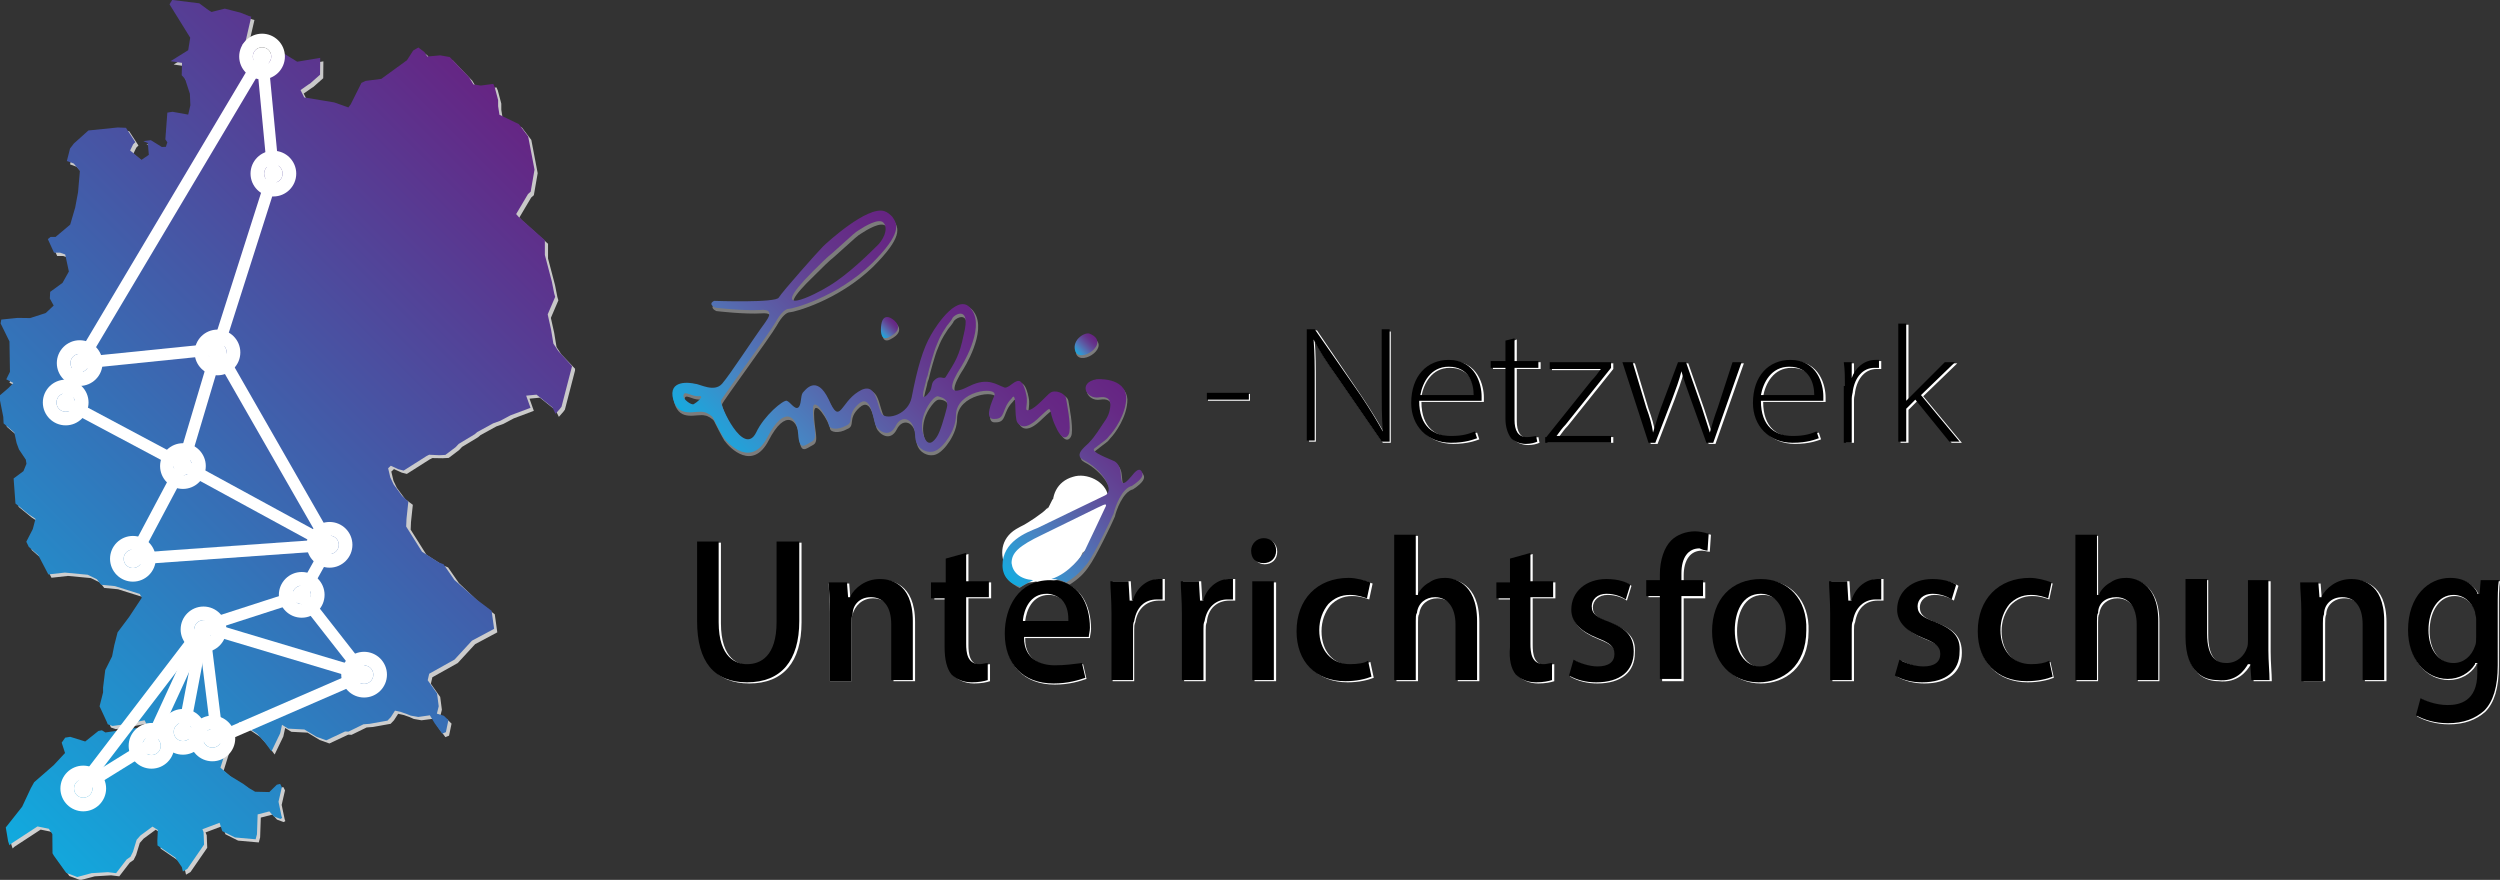 <?xml version="1.0" encoding="utf-8"?>
<!-- Generator: Adobe Illustrator 25.2.2, SVG Export Plug-In . SVG Version: 6.00 Build 0)  -->
<svg version="1.1" id="Ebene_1" xmlns="http://www.w3.org/2000/svg" xmlns:xlink="http://www.w3.org/1999/xlink" x="0px" y="0px"
	 viewBox="0 0 220.2 77.5" style="enable-background:new 0 0 220.2 77.5;" xml:space="preserve">
<rect x="0" y="0" width="220.2" height="77.5" fill="#333333" stroke="none"/>
<style type="text/css">
	.st0{fill:#FFFFFF;}
	.st1{opacity:0.8;}
	.st2{fill-rule:evenodd;clip-rule:evenodd;fill:url(#SVGID_1_);}
	.st3{fill-rule:evenodd;clip-rule:evenodd;fill:url(#SVGID_2_);}
	.st4{fill:none;stroke:#FFFFFF;stroke-width:7.027;stroke-miterlimit:10;}
	.st5{opacity:0.5;}
	.st6{fill:#C6C6C6;}
	.st7{fill:url(#SVGID_3_);}
	.st8{fill:url(#SVGID_4_);}
	.st9{fill:url(#SVGID_5_);}
	.st10{fill:url(#SVGID_6_);}
</style>
<symbol  id="Marker_x5F_klein_x5F_weiss" viewBox="-15.6 -15.6 31.2 31.2">
	<path class="st0" d="M0,15.6c-8.6,0-15.6-7-15.6-15.6c0-8.6,7-15.6,15.6-15.6c8.6,0,15.6,7,15.6,15.6C15.6,8.6,8.6,15.6,0,15.6z
		 M0-6.3c-3.5,0-6.3,2.8-6.3,6.3c0,3.5,2.8,6.3,6.3,6.3c3.5,0,6.3-2.8,6.3-6.3C6.3-3.5,3.5-6.3,0-6.3z"/>
	<path class="st0" d="M0-6.3c-3.5,0-6.3,2.8-6.3,6.3c0,3.5,2.8,6.3,6.3,6.3c3.5,0,6.3-2.8,6.3-6.3C6.3-3.5,3.5-6.3,0-6.3z"/>
</symbol>
<symbol  id="Neues_Symbol_1_" viewBox="-173.1 -263.5 344.8 527.4">
	<g id="Neues_Symbol_1_2_">
		<g>
			<g>
				<g class="st1">
					<linearGradient id="SVGID_1_" gradientUnits="userSpaceOnUse" x1="-218.561" y1="-190.541" x2="153.873" y2="181.893">
						<stop  offset="0" style="stop-color:#F8F8F8"/>
						<stop  offset="1" style="stop-color:#EDEDED"/>
					</linearGradient>
					<path class="st2" d="M163.4,51.4l-2.9,4.4l-1.4,8.5l-2,9l4.5,10.5l-0.6,2l-1.4,7.1l-4.2,16l0,8.8l-15.7,14l-1.5,1.7l7.1,12
						l1.6,1.4l2.3,13.2l-3.8,19.9l-5.6,7.4l-11.6,5.6l-0.8,5.1l0,3.7l-2.1,7.9l-0.8,1.8l-7.5-1l-4.4,0.7l-2.6,4.3l-11.6,12.1l-5.7,1
						l-7.7-0.7l-1.8,2.7l-3.6,2.7l-3.1-1.8l-3.7-5.8l-15.4-11.2l-9.4-1.2l-2.5-1.2l-6.4-12.8l-1.4-1.9l-8.5,3l-18,3l-2.2,4.4l5,3.5
						l0.7,0.4l6,5.3l0.1,10.1L7,224.8l-8.4,5.2l-7.4-0.4l-11.5,3.4l-3-0.5l-2.6,2.4l1.9,1.8l3.5,15.1l-1.5,0.4l-5,2l-9.4,2.4l-7.9-2
						l-1.7,1l-5.7,4.2l-16.2,2l-1.6-2.6l12.4-20l-1.2-7.5l-10.6-6.6l6.9-1l-0.2-7.4l2-2.2l2.9-8.9l0.3-6.9l-1.3-5.6l-9.4,1.7
						l-3.1-0.5l-1.2-16l1.2-1.8l-0.9-2.7l-2.4-0.1l-6.6,4.1l-4.5-0.6l2.7-1.1l0.6-7.1l-4.4-3l-6.8,5.6l1.8,3.7l1.3,1.3l-5.6,8.6
						l-4.9,0.2l-17.6-1.8l-8.7-7.8l-2.3-3l-1.9-7.5l4.1-1.5l3.7-4.4l-1.1-12.8l-1.7-9.1l-3-10.3l-8.8-7.4l-3,0l-1.6-1.3l3.7-8.1
						l3.6,0l3.1-1.1l2.2-10.2l-3.8-6.8l-7.4-5.4l-0.2-4l2.3-4.2l-4.8-4.5l-9.3-3l-7.6,0.1l-9.7-1l-0.4-2.3l5.3-10.8l0.3-18.2
						l-2.2-4.5l4.2-2.2l-2.9-3l-5.6-4.8l2.5-12.5l0.2-3.9l6.4-5.5l1.4-6.3l1.4-3.8l4.1-6.1l0.4-2.5l-1.8-4.4l-5.9-4.4l1.1-15
						l7.7-6.3l4.3-2.9l-1.6-6.1l-3.9-7.6l1.5-3.1l5.7-5l6-11.5l9.9,1.1l13.7-1.3l5.5-2.7l2.5-3.2l8.3-0.8l14.9-4.7l1.2-2.3
						l-7.6-11.5l-6.9-9.2l-2-7.8l-1.3-6.6l-4.1-8.2l-1.3-10.5l0-2.9l-2.1-8.3l4.3-9.3l0.6-1.5l2.9-1l5.2,0.7l14,2.7l1.9-3.9l2.5,0.1
						l2,11.7l-2-11.7l-2.5-0.1l-2.1-0.9l-5.3,0.1l-18-2.6l-2.1,1.3l-2.1-0.4l-7.9-6.3l-9,2.8l-3-0.5l-2.1-3l2-6.2l-6.8-7.3
						l-11.7-10.2l-2-3.6l-5.2-11.1l-9.8-12.4l1.4-8.3l0.8-2.4l1.2,1.1l15.6,10.2l6.8-1.4l2.1-3.2l0.1-11.5l0.8-1.4l7.4-10.3l6.6-2.5
						l8.6,2.3l9.8,0.6l4.9-0.6l6.3,8.2l2.3,1.6l1.5,3l2.2,7.2l2.3,2.6l7.2,5.3l3.2-2l-0.3-6.5l0.1-2.8l10.7-7.3l3.9-5.7l0.6-2.6
						l2.7,1.6l10,14.5l-0.3,7.5l-0.7,1.7l10.3,3.9l1.6-5l7.6-3.8l12.4-1.1l0.8,3l0.4,11.9l7,1.8l2.7-3l4-1.5l1,0.6l-0.4,1.1
						l-1.8,8.6l2,8.7l-1,2l-2-0.5l-4.5-4.4l-8.5,0.2l-3.7,2.2l-3.4,2.5l-7.9,4.8l-5.8,4.9l3.7,11.8l-0.4,6.3l-0.5,3.1l-1.5,4.9
						l3.8-1.6l4.9,0.9l1.4,2l10.6-7.1l4.2-4.6l4.4-5.9l5.2,10.8l1.1,5.1l3.7-2.3l9.7-0.5l7.3-4.4l5.8-2.1l11.3,5.3l2-0.1l9,4.4
						l3.8,0.3l10.6,1.9l2,2.1l2.5,3.9l3.2-0.7l3.5-1.2l2.7-1.2l4.6-0.8l6.9,0.9l2.9-4.8l4.5-6.2l2.2,0.9l1.5,7.2l-2.7,2.6l-4.2,1.3
						l1.1,4.4l-1,7.7l-5.6,7.9l0.9,3.9l15.2,8.5l10.4,11.3l13.3,7.1l-1.5,10.8l-8.9,6.7L102-85.6l-6.5,9.4l-2.7,1l-10.2,6.5
						l-9.5,15.1l0.2,4.6l1.1,10.3l-4.5,3.3l-5.1,6.9l-2,4.2l-1.3,5.5l1.6,1.5l4.6-2.1l3.1-0.8l13.7,8.7l1.6,0.8l6.2-0.1l3.6,0.2
						l6.1,4.6l1.9,2l9.6,5.8l1.5,1.3l9.5,5.2l4.2,1.5l6.2,3.3l12,4.5l-2.6,7.3l6.2,0.6l9.5-7.6l1.9-3.9l2.8,3.2l0.8,1.1l6.3,24.3
						L163.4,51.4z M-65-166.1l-1,0.8L-65-166.1l5.4-9.8L-65-166.1z M-48.6-169.4L-48.6-169.4l11.5-2.4L-48.6-169.4z"/>
				</g>
				<linearGradient id="SVGID_2_" gradientUnits="userSpaceOnUse" x1="-220.466" y1="-188.487" x2="151.968" y2="183.947">
					<stop  offset="0" style="stop-color:#11AADE"/>
					<stop  offset="1" style="stop-color:#662483"/>
				</linearGradient>
				<path class="st3" d="M161.5,53.5l-2.9,4.4l-1.4,8.5l-2,9l4.5,10.5l-0.6,2l-1.4,7.1l-4.2,16l0,8.8l-15.7,14l-1.5,1.7l7.1,12
					l1.6,1.4l2.3,13.2l-3.8,19.9l-5.6,7.4l-11.6,5.6l-0.8,5.1l0,3.7l-2.1,7.9l-0.8,1.8l-7.5-1l-4.4,0.7l-2.6,4.3l-11.6,12.1l-5.7,1
					l-7.7-0.7l-1.8,2.7l-3.6,2.7l-3.1-1.8l-3.7-5.8l-15.4-11.2l-9.4-1.2l-2.5-1.2l-6.4-12.8l-1.4-1.9l-8.5,3l-18,3l-2.2,4.4l5,3.5
					l0.7,0.4l6,5.3l0.1,10.1l-13.8-2.3l-8.4,5.2l-7.4-0.4l-11.5,3.4l-3-0.5l-2.6,2.4l1.9,1.8l3.5,15.1l-1.5,0.4l-5,2l-9.4,2.4
					l-7.9-2l-1.7,1l-5.7,4.2l-16.2,2l-1.6-2.6l12.4-20l-1.2-7.5l-10.6-6.6l6.9-1l-0.2-7.4l2-2.2l2.9-8.9l0.3-6.9l-1.3-5.6l-9.4,1.7
					l-3.1-0.5l-1.2-16l1.2-1.8l-0.9-2.7l-2.4-0.1l-6.6,4.1l-4.5-0.6l2.7-1.1l0.6-7.1l-4.4-3l-6.8,5.6l1.8,3.7l1.3,1.3l-5.6,8.6
					l-4.9,0.2l-17.6-1.8l-8.7-7.8l-2.3-3l-1.9-7.5l4.1-1.5l3.7-4.4l-1.1-12.8l-1.7-9.1l-3-10.3l-8.8-7.4l-3,0l-1.6-1.3l3.7-8.1
					l3.6,0l3.1-1.1l2.2-10.2l-3.8-6.8l-7.4-5.4l-0.2-4l2.3-4.2l-4.8-4.5l-9.3-3l-7.6,0.1l-9.7-1l-0.4-2.3l5.3-10.8l0.3-18.2
					l-2.2-4.5l4.2-2.2l-2.9-3l-5.6-4.8l2.5-12.5l0.2-3.9l6.4-5.5l1.4-6.3l1.4-3.8l4.1-6.1l0.4-2.5l-1.8-4.4l-5.9-4.4l1.1-15l7.7-6.3
					l4.3-2.9l-1.6-6.1l-3.9-7.6l1.5-3.1l5.7-5l6-11.5l9.9,1.1l13.7-1.3l5.5-2.7l2.5-3.3l8.3-0.8l14.9-4.7l1.2-2.3l-7.6-11.5
					l-6.9-9.2l-2-7.8l-1.3-6.6l-4.1-8.2l-1.3-10.5l0-2.9l-2.1-8.3l4.3-9.3l0.6-1.5l2.9-1l5.2,0.7l14,2.7l1.9-3.9l2.5,0.1l2,11.7
					l-2-11.7l-2.5-0.1l-2.1-0.9l-5.3,0.1l-18-2.6l-2.1,1.3l-2.1-0.4l-7.9-6.3l-9,2.8l-3-0.5l-2.1-3l2-6.2l-6.8-7.3l-11.7-10.2
					l-2-3.6l-5.2-11.1l-9.8-12.4l1.4-8.3l0.8-2.4l1.2,1.1l15.6,10.2l6.8-1.4l2.1-3.2l0.1-11.5l0.8-1.4l7.4-10.3l6.6-2.5l8.6,2.3
					l9.8,0.6l4.9-0.6l6.3,8.2l2.3,1.6l1.5,3l2.2,7.2l2.3,2.6l7.2,5.3l3.2-2l-0.3-6.5l0.1-2.8l10.7-7.3l3.9-5.7l0.6-2.6l2.7,1.6
					l10,14.5l-0.3,7.5l-0.7,1.7l10.3,3.9l1.6-5l7.6-3.8l12.4-1.1l0.8,3l0.4,11.9l7,1.8l2.7-3l4-1.5l1,0.6l-0.4,1.1l-1.8,8.6l2,8.7
					l-1,2l-2-0.5l-4.5-4.4l-8.5,0.2l-3.7,2.2l-3.4,2.5l-7.9,4.8l-5.8,4.9l3.7,11.8l-0.4,6.3l-0.5,3.1l-1.5,4.9l3.8-1.6l4.9,0.9
					l1.4,2l10.6-7.1l4.2-4.6l4.4-5.9l5.2,10.8l1.1,5.1l3.7-2.3l9.7-0.5l7.3-4.4l5.8-2.1l11.3,5.3l2-0.1l9,4.4l3.8,0.3l10.6,1.9
					l2,2.1l2.5,3.9l3.2-0.7l3.5-1.2l2.7-1.1l4.6-0.8l6.9,1l2.9-4.8l4.5-6.2l2.2,0.9l1.5,7.2l-2.7,2.6l-4.2,1.3l1.1,4.4l-1,7.7
					l-5.6,7.9l0.9,3.9l15.2,8.5l10.4,11.3l13.3,7.1l-1.5,10.8l-8.9,6.7l-13.4,11.8l-6.5,9.4l-2.7,1l-10.2,6.5l-9.5,15.1l0.2,4.6
					l1.1,10.3L68-33.4l-5.1,6.9l-2,4.2l-1.3,5.5l1.6,1.5l4.6-2.1l3.1-0.8l13.7,8.7l1.6,0.8L90.3-9l3.6,0.2l6.1,4.6l1.9,2l9.6,5.8
					l1.5,1.3l9.5,5.2l4.2,1.5l6.2,3.3l12,4.5l-2.6,7.3l6.2,0.6l9.5-7.6l1.9-3.9l2.8,3.2l0.8,1.1l6.3,24.3L161.5,53.5z M-66.9-164.1
					l-1,0.8L-66.9-164.1l5.4-9.8L-66.9-164.1z M-50.5-167.3L-50.5-167.3l11.5-2.4L-50.5-167.3z"/>
			</g>
			<g>
				<line class="st4" x1="-15.9" y1="229.9" x2="-9.2" y2="159.7"/>
				<line class="st4" x1="-9.2" y1="159.7" x2="-42.7" y2="54.6"/>
				<line class="st4" x1="-42.7" y1="54.6" x2="-125.2" y2="46.2"/>
				<line class="st4" x1="-125.2" y1="46.2" x2="-133.6" y2="22.6"/>
				<line class="st4" x1="-133.6" y1="22.6" x2="-63.4" y2="-14.8"/>
				<line class="st4" x1="-63.4" y1="-14.8" x2="24.5" y2="-62.7"/>
				<line class="st4" x1="-63.4" y1="-14.8" x2="-93.3" y2="-71.1"/>
				<line class="st4" x1="-93.3" y1="-71.1" x2="24.5" y2="-62.7"/>
				<line class="st4" x1="24.5" y1="-62.7" x2="7.8" y2="-92.7"/>
				<line class="st4" x1="7.8" y1="-92.7" x2="-51" y2="-111.7"/>
				<line class="st4" x1="-51" y1="-111.7" x2="-83.9" y2="-183.1"/>
				<line class="st4" x1="-51" y1="-111.7" x2="-42.7" y2="-178.7"/>
				<line class="st4" x1="-42.7" y1="-178.7" x2="-63.4" y2="-174.7"/>
				<line class="st4" x1="-63.4" y1="-176.7" x2="-51" y2="-111.7"/>
				<line class="st4" x1="-42.7" y1="-178.7" x2="45.2" y2="-140.5"/>
				<line class="st4" x1="45.2" y1="-140.5" x2="-51" y2="-111.7"/>
				<line class="st4" x1="7.8" y1="-92.7" x2="45.2" y2="-140.5"/>
				<line class="st4" x1="-125.2" y1="-208.7" x2="-51" y2="-111.7"/>
				<line class="st4" x1="-125.2" y1="-208.7" x2="-83.9" y2="-183.1"/>
				<line class="st4" x1="-15.9" y1="229.9" x2="-125.2" y2="46.2"/>
				<line class="st4" x1="24.5" y1="-62.7" x2="-42.7" y2="54.6"/>
				<line class="st4" x1="-42.7" y1="54.6" x2="-63.4" y2="-14.8"/>
			</g>
			
				<use xlink:href="#Marker_x5F_klein_x5F_weiss"  width="31.2" height="31.2" x="-15.6" y="-15.6" transform="matrix(0.878 0 0 0.878 -15.948 229.893)" style="overflow:visible;"/>
			
				<use xlink:href="#Marker_x5F_klein_x5F_weiss"  width="31.2" height="31.2" x="-15.6" y="-15.6" transform="matrix(0.878 0 0 0.878 -9.158 159.739)" style="overflow:visible;"/>
			
				<use xlink:href="#Marker_x5F_klein_x5F_weiss"  width="31.2" height="31.2" x="-15.6" y="-15.6" transform="matrix(0.878 0 0 0.878 -42.659 52.584)" style="overflow:visible;"/>
			
				<use xlink:href="#Marker_x5F_klein_x5F_weiss"  width="31.2" height="31.2" x="-15.6" y="-15.6" transform="matrix(0.878 0 0 0.878 -125.227 46.207)" style="overflow:visible;"/>
			
				<use xlink:href="#Marker_x5F_klein_x5F_weiss"  width="31.2" height="31.2" x="-15.6" y="-15.6" transform="matrix(0.878 0 0 0.878 -133.605 22.594)" style="overflow:visible;"/>
			
				<use xlink:href="#Marker_x5F_klein_x5F_weiss"  width="31.2" height="31.2" x="-15.6" y="-15.6" transform="matrix(0.878 0 0 0.878 -63.351 -15.491)" style="overflow:visible;"/>
			
				<use xlink:href="#Marker_x5F_klein_x5F_weiss"  width="31.2" height="31.2" x="-15.6" y="-15.6" transform="matrix(0.878 0 0 0.878 -93.338 -71.052)" style="overflow:visible;"/>
			
				<use xlink:href="#Marker_x5F_klein_x5F_weiss"  width="31.2" height="31.2" x="-15.6" y="-15.6" transform="matrix(0.878 0 0 0.878 -51.037 -113.355)" style="overflow:visible;"/>
			
				<use xlink:href="#Marker_x5F_klein_x5F_weiss"  width="31.2" height="31.2" x="-15.6" y="-15.6" transform="matrix(0.878 0 0 0.878 24.505 -62.679)" style="overflow:visible;"/>
			
				<use xlink:href="#Marker_x5F_klein_x5F_weiss"  width="31.2" height="31.2" x="-15.6" y="-15.6" transform="matrix(0.878 0 0 0.878 7.815 -92.663)" style="overflow:visible;"/>
			
				<use xlink:href="#Marker_x5F_klein_x5F_weiss"  width="31.2" height="31.2" x="-15.6" y="-15.6" transform="matrix(0.878 0 0 0.878 45.196 -140.48)" style="overflow:visible;"/>
			
				<use xlink:href="#Marker_x5F_klein_x5F_weiss"  width="31.2" height="31.2" x="-15.6" y="-15.6" transform="matrix(0.878 0 0 0.878 -45.717 -178.689)" style="overflow:visible;"/>
			
				<use xlink:href="#Marker_x5F_klein_x5F_weiss"  width="31.2" height="31.2" x="-15.6" y="-15.6" transform="matrix(0.878 0 0 0.878 -63.351 -174.736)" style="overflow:visible;"/>
			
				<use xlink:href="#Marker_x5F_klein_x5F_weiss"  width="31.2" height="31.2" x="-15.6" y="-15.6" transform="matrix(0.878 0 0 0.878 -82.186 -183.115)" style="overflow:visible;"/>
			
				<use xlink:href="#Marker_x5F_klein_x5F_weiss"  width="31.2" height="31.2" x="-15.6" y="-15.6" transform="matrix(0.878 0 0 0.878 -123.081 -208.677)" style="overflow:visible;"/>
		</g>
	</g>
</symbol>
<g id="Schlagschatten_leibniz">
	<g class="st5">
		<path class="st6" d="M89.8,37.4c0.2,0.3,0.7,0.8,2-0.5c1.3-1.2,0.6-0.7,1.4,0.9c0.7,1.6,1.2,0.7,1.2,0.4c0.1-0.8-0.2-2.3-0.3-2.9
			c-0.1-0.5-1-0.8-1.4-0.5c-0.3,0.2-1.2,1.3-1.8,1.5c-0.6,0.2-0.1-0.4-0.3-1.3c-0.2-1-0.5-1.4-0.9-1.2c-0.3,0.1-0.8,0.7-1.1,0.5
			c-0.6-0.2-1.4-0.9-3-0.1c-2.9,1.5-0.8-1.6-0.8-1.6s2.2-3.4,1-5.1c-1.1-1.7-3.1,1.3-3.6,2.2c-0.7,1.2-1.2,2.9-1.7,5.5
			c-0.3,1.5-2.1,2-2.6,1.5c-0.5-0.6-0.4-3.1-2.1-2c-1.7,1.1-1.6,3.1-2.7,0.8c-1.1-2.3-2.1-0.8-2.3-0.6c-0.2,0.3-0.1,1.1-0.4,1.3
			c-0.3,0.2-0.7-0.5-1-0.6c-0.3-0.1-2,1.3-2.7,2.8c-1.1,2.2-3.2-2.4-3.1-2.8c0.1-0.3,4.3-6,4.8-6.9c0.5-0.9,0.9-1.2,1.2-1.2
			c0.3,0,4.2-1,7.3-4c2.6-2.6,2.3-3.4,1.8-4.1c-0.2-0.2-0.4-0.4-0.7-0.5c-1.5-0.5-5.1,2.8-5.4,3.1c-0.5,0.5-3.6,4-3.9,4.5
			c-0.2,0.5-5.7,0.3-5.7,0.3c-0.6,0.3,0.1,0.6,0.1,0.6s2.5,0.3,4,0.2c1.3-0.1,0.6,0.8,0.4,1.1c-1.1,1.5-3.1,4.6-3.8,5.4
			c-0.7,0.8-2,0-2.4,0c-0.4-0.1-2.4-0.4-1.9,1.4c0.5,1.7,2,0.9,2.7,1.1c0.2,0,0.7,0.3,0.8,0.5c0.3,0.6,0.6,1.2,0.9,1.7
			c0.5,0.7,2.5,2.7,3.9,0c1.5-2.9,2.6-1.8,2.7-0.3c0.1,1.6,0.6,1,1.2,0.7c0.6-0.3,0.1-1.3,0.1-2.8c0-1.4,1.3,0.7,1.4,1.3
			c0,0.4,0.8,0.5,1.5,0.1c0.8-0.3,0-0.9,1.1-1.9c1.1-1,1.3,1.3,1.5,1.8c0.2,0.5,1.2,1.3,1.8,0.1c0.5-1,1.6-0.7,1.7,0.8
			c0,1.2,0.9,1.5,1.3,1.5c0.1,0,0.3,0,0.5-0.1c0.7-0.3,1.8-1.8,1.8-3.1c0-2.2,3.6-2.6,3.4-1.8c-0.2,0.5-1,2.2,0,2.1
			c1,0,0.6-0.9,1.5-1.8C89.8,34.5,89.4,37,89.8,37.4z M71.8,24.2c0.7-0.7,1.2-1.2,1.7-1.6c2.1-1.9,2-1.8,2.3-2
			c0.6-0.4,1.8-1.1,2.2-0.7c0.4,0.4,0.2,1.2-0.4,1.9c-0.7,0.7-2.7,2.7-4.4,3.7C72,26.1,67.3,28.5,71.8,24.2z M61.2,35.9
			c-0.2,0.1-0.9-0.4-0.9-0.7c0-0.6,0.6,0,1.3,0C62.4,35.1,61.5,35.7,61.2,35.9z M83.5,36.2c-0.2,0.8-0.6,2.2-0.9,2.6
			c-0.2,0.3-0.8,1.1-1.2-0.3C81,37,82,35.8,82,35.8s0.4-0.6,0.7-0.6C83,35.2,83.7,35.3,83.5,36.2z M83.4,33.5
			c-0.2,0.3-0.5-0.3-1.1,0.4c-0.2,0.3-0.1,0.7-0.4,1c-0.3,0.4-0.7,0.7-0.4-0.4c0.3-1.1,0.1-0.6,0.3-1.1c0.1-0.5,0.6-2.3,0.8-2.7
			c0.2-0.5,0.3-0.8,0.9-1.7c0,0,0.5-0.6,0.5-0.7c0.3-0.4,1.6-1,1,1.4C84.7,31.7,84.3,32.1,83.4,33.5z"/>
		<path class="st6" d="M77.7,29c-0.1,1.4,0.7,0.9,0.7,0.9c1.6-0.8,0.3-1.6,0.3-1.6S77.8,27.6,77.7,29z"/>
		<path class="st6" d="M96.1,29.7c-0.4-0.2-1.6,0.5-1.3,1.5C95.3,32.3,98,30.4,96.1,29.7z"/>
		<path class="st6" d="M90.6,51.1"/>
		<path class="st6" d="M89.6,51.6"/>
		<path class="st6" d="M93.2,50.8"/>
	</g>
	<g class="st5">
		<path class="st6" d="M91,51.5l2.3-0.1c-0.3-0.1-0.6-0.1-0.9-0.1C91.8,51.2,91.4,51.3,91,51.5z"/>
		<path class="st6" d="M100.7,41.8c-0.1-0.2-0.3-0.5-0.9,0.3c-1,1.2-0.9,0.5-1-0.3c0-0.1-0.1-0.8-0.6-1c-0.4-0.2-2.1-0.8-1.7-1.1
			c1-0.8,1-0.7,1.3-1.1c0.4-0.4,1.5-1.9,1.5-3.4c-0.1-1.8-2.6-1.6-2.6-1.6c-1.7,0.3-0.9,1.8,0.2,1.6c1.3-0.2,1,0.9,0.9,1.3
			c0,0-0.1,0.4-0.4,0.8c-0.4,0.6-0.9,1.4-1.3,1.8c-0.2,0.3-1.5,1.1-0.6,1.6c1.6,0.8,2.8,2.6,2,3.1c-0.6,0.3-5,2.4-6,2.9
			c-1,0.4-3.1,1.2-3.1,3.3c0,0.9,0.7,1.4,1.4,1.8l0,0c0.7-0.5,1.5-0.8,2.5-0.8c0.8,0,1.4,0.2,1.9,0.5c0.8-0.5,1.3-1,1.7-1.6
			c0.6-0.8,2.1-3.9,2.3-4.4c0.1-0.5,0.7-2.2,1.6-2.4C100.7,42.5,100.9,42.1,100.7,41.8z"/>
	</g>
</g>
<g id="Weißer_bereich_leibniz">
	<g>
		<path class="st0" d="M91.6,46c-1,0.3-1.9,1-2.1,2.1c-0.4,1.4,0.5,2.6,1.7,3.1c1,0.4,2.1-0.1,2.8-0.8c0-0.1,0.1-0.1,0.1-0.2
			c-0.4,0.3-0.3,0.2,0.3-0.2c0.3-0.3,0.6-0.6,0.8-1c0.7-1.3,0.1-3.4-1.5-3.7c-1-0.2-1.8-0.1-2.7,0.5c-0.5,0.3-1,0.5-1.5,0.8
			c-2.8,1.7-0.3,6,2.5,4.3c1.3-0.8,2.5-1.5,3.7-2.5c0.5-0.5,0.9-1.1,1.3-1.7c0.2-0.4,0.5-0.7,0.6-1.2c0.2-0.6,0.1-1.1,0-1.8
			c-0.2-1.3-1.9-2.1-3.1-1.7c-1.4,0.4-2,1.7-1.7,3.1c0,0.1,0,0.1,0,0.2c0-0.4,0-0.9,0-1.3c0.1-0.2,0.1-0.2-0.1,0
			c-0.1,0.2-0.2,0.4-0.3,0.6c-0.1,0.2-0.2,0.3-0.1,0.1c-0.2,0.2-0.4,0.4-0.7,0.6c-0.5,0.4-1.5,1-2.2,1.4c0.8,1.4,1.7,2.9,2.5,4.3
			c0.3-0.2,0.6-0.3,1-0.5c0.1-0.1,0.3-0.1,0.4-0.2c0.2-0.1,0.6-0.3,0.2-0.1c-0.4,0-0.9,0-1.3,0c0.1,0,0.1,0,0.2,0
			c-0.5-1.2-1-2.4-1.5-3.7c0.1-0.1,0.1-0.1,0.2-0.2c0.4-0.3,0.2-0.2-0.3,0.3c-0.1,0.1-0.3,0.3-0.4,0.4c0.4-0.2,0.7-0.4,1.1-0.6
			c0,0-0.1,0-0.1,0.1c0.4,0,0.9,0,1.3,0c0,0-0.1,0-0.1,0c0.6,1,1.2,2,1.7,3.1c0,0,0-0.1,0-0.1c-0.2,0.4-0.4,0.7-0.6,1.1
			c-0.2,0.1-0.5,0.3-0.7,0.4c1.3-0.4,2.1-1.7,1.7-3.1C94.3,46.5,92.9,45.6,91.6,46L91.6,46z"/>
	</g>
</g>
<g id="Logo_Leibniz_Farbe">
	<g>
		<linearGradient id="SVGID_3_" gradientUnits="userSpaceOnUse" x1="67.314" y1="43.666" x2="85.211" y2="25.768">
			<stop  offset="0" style="stop-color:#11AADE"/>
			<stop  offset="2.265161e-02" style="stop-color:#1CA6DC"/>
			<stop  offset="0.228" style="stop-color:#4785C3"/>
			<stop  offset="0.423" style="stop-color:#5865AB"/>
			<stop  offset="0.603" style="stop-color:#614998"/>
			<stop  offset="0.764" style="stop-color:#64358B"/>
			<stop  offset="0.902" style="stop-color:#662985"/>
			<stop  offset="1" style="stop-color:#662483"/>
		</linearGradient>
		<path class="st7" d="M89.6,37.2c0.2,0.3,0.7,0.8,2-0.5c1.3-1.2,0.6-0.7,1.4,0.9c0.7,1.6,1.2,0.7,1.2,0.4c0.1-0.8-0.2-2.3-0.3-2.9
			c-0.1-0.5-1-0.8-1.4-0.5c-0.3,0.2-1.2,1.3-1.8,1.5c-0.6,0.2-0.1-0.4-0.3-1.3c-0.2-1-0.5-1.4-0.9-1.2c-0.3,0.1-0.8,0.7-1.1,0.5
			c-0.6-0.2-1.4-0.9-3-0.1c-2.9,1.5-0.8-1.6-0.8-1.6s2.2-3.4,1-5.1c-1.1-1.7-3.1,1.3-3.6,2.2c-0.7,1.2-1.2,2.9-1.7,5.5
			c-0.3,1.5-2.1,2-2.6,1.5c-0.5-0.6-0.4-3.1-2.1-2C74,35.5,74,37.5,73,35.2c-1.1-2.3-2.1-0.8-2.3-0.6c-0.2,0.3-0.1,1.1-0.4,1.3
			c-0.3,0.2-0.7-0.5-1-0.6c-0.3-0.1-2,1.3-2.7,2.8c-1.1,2.2-3.2-2.4-3.1-2.8c0.1-0.3,4.3-6,4.8-6.9c0.5-0.9,0.9-1.2,1.2-1.2
			c0.3,0,4.2-1,7.3-4c2.6-2.6,2.3-3.4,1.8-4.1c-0.2-0.2-0.4-0.4-0.7-0.5c-1.5-0.5-5.1,2.8-5.4,3.1c-0.5,0.5-3.6,4-3.9,4.5
			c-0.2,0.5-5.7,0.3-5.7,0.3c-0.6,0.3,0.1,0.6,0.1,0.6s2.5,0.3,4,0.2c1.3-0.1,0.6,0.8,0.4,1.1c-1.1,1.5-3.1,4.6-3.8,5.4
			c-0.7,0.8-2,0-2.4,0c-0.4-0.1-2.4-0.4-1.9,1.4c0.5,1.7,2,0.9,2.7,1.1c0.2,0,0.7,0.3,0.8,0.5c0.3,0.6,0.6,1.2,0.9,1.7
			c0.5,0.7,2.5,2.7,3.9,0c1.5-2.9,2.6-1.8,2.7-0.3c0.1,1.6,0.6,1,1.2,0.7s0.1-1.3,0.1-2.8c0-1.4,1.3,0.7,1.4,1.3
			c0,0.4,0.8,0.5,1.5,0.1c0.8-0.3,0-0.9,1.1-1.9c1.1-1,1.3,1.3,1.5,1.8c0.2,0.5,1.2,1.3,1.8,0.1c0.5-1,1.6-0.7,1.7,0.8
			c0,1.2,0.9,1.5,1.3,1.5c0.1,0,0.3,0,0.5-0.1c0.7-0.3,1.8-1.8,1.8-3.1c0-2.2,3.6-2.6,3.4-1.8c-0.2,0.5-1,2.2,0,2.1
			c1,0,0.6-0.9,1.5-1.8C89.6,34.3,89.3,36.7,89.6,37.2z M71.6,23.9c0.7-0.7,1.2-1.2,1.7-1.6c2.1-1.9,2-1.8,2.3-2
			c0.6-0.4,1.8-1.1,2.2-0.7c0.4,0.4,0.2,1.2-0.4,1.9c-0.7,0.7-2.7,2.7-4.4,3.7C71.9,25.9,67.2,28.3,71.6,23.9z M61.1,35.6
			c-0.2,0.1-0.9-0.4-0.9-0.7c0-0.6,0.6,0,1.3,0C62.2,34.8,61.3,35.5,61.1,35.6z M83.4,35.9c-0.2,0.8-0.6,2.2-0.9,2.6
			c-0.2,0.3-0.8,1.1-1.2-0.3c-0.4-1.4,0.6-2.7,0.6-2.7s0.4-0.6,0.7-0.6C82.9,35,83.6,35.1,83.4,35.9z M83.3,33.2
			c-0.2,0.3-0.5-0.3-1.1,0.4c-0.2,0.3-0.1,0.7-0.4,1c-0.3,0.4-0.7,0.7-0.4-0.4c0.3-1.1,0.1-0.6,0.3-1.1c0.1-0.5,0.6-2.3,0.8-2.7
			c0.2-0.5,0.3-0.8,0.9-1.7c0,0,0.5-0.6,0.5-0.7c0.3-0.4,1.6-1,1,1.4C84.5,31.4,84.1,31.9,83.3,33.2z"/>
		<linearGradient id="SVGID_4_" gradientUnits="userSpaceOnUse" x1="77.545" y1="29.456" x2="78.778" y2="28.223">
			<stop  offset="0" style="stop-color:#11AADE"/>
			<stop  offset="2.265161e-02" style="stop-color:#1CA6DC"/>
			<stop  offset="0.228" style="stop-color:#4785C3"/>
			<stop  offset="0.423" style="stop-color:#5865AB"/>
			<stop  offset="0.603" style="stop-color:#614998"/>
			<stop  offset="0.764" style="stop-color:#64358B"/>
			<stop  offset="0.902" style="stop-color:#662985"/>
			<stop  offset="1" style="stop-color:#662483"/>
		</linearGradient>
		<path class="st8" d="M77.6,28.8c-0.1,1.4,0.7,0.9,0.7,0.9c1.6-0.8,0.3-1.6,0.3-1.6S77.7,27.4,77.6,28.8z"/>
		<linearGradient id="SVGID_5_" gradientUnits="userSpaceOnUse" x1="94.807" y1="31.148" x2="96.336" y2="29.619">
			<stop  offset="0" style="stop-color:#11AADE"/>
			<stop  offset="2.265161e-02" style="stop-color:#1CA6DC"/>
			<stop  offset="0.228" style="stop-color:#4785C3"/>
			<stop  offset="0.423" style="stop-color:#5865AB"/>
			<stop  offset="0.603" style="stop-color:#614998"/>
			<stop  offset="0.764" style="stop-color:#64358B"/>
			<stop  offset="0.902" style="stop-color:#662985"/>
			<stop  offset="1" style="stop-color:#662483"/>
		</linearGradient>
		<path class="st9" d="M96,29.4c-0.4-0.2-1.6,0.5-1.3,1.5C95.1,32.1,97.9,30.2,96,29.4z"/>
		<linearGradient id="SVGID_6_" gradientUnits="userSpaceOnUse" x1="87.633" y1="49.717" x2="101.046" y2="36.304">
			<stop  offset="0" style="stop-color:#11AADE"/>
			<stop  offset="2.265161e-02" style="stop-color:#1CA6DC"/>
			<stop  offset="0.228" style="stop-color:#4785C3"/>
			<stop  offset="0.423" style="stop-color:#5865AB"/>
			<stop  offset="0.603" style="stop-color:#614998"/>
			<stop  offset="0.764" style="stop-color:#64358B"/>
			<stop  offset="0.902" style="stop-color:#662985"/>
			<stop  offset="1" style="stop-color:#662483"/>
		</linearGradient>
		<path class="st10" d="M100.6,41.6c-0.1-0.2-0.3-0.5-0.9,0.3c-1,1.2-0.9,0.5-1-0.3c0-0.1-0.1-0.8-0.6-1c-0.4-0.2-2.1-0.8-1.7-1.1
			c1-0.8,1-0.7,1.3-1.1c0.4-0.4,1.5-1.9,1.5-3.4c-0.1-1.8-2.6-1.6-2.6-1.6c-1.7,0.3-0.9,1.8,0.2,1.6c1.3-0.2,1,0.9,0.9,1.3
			c0,0-0.1,0.4-0.4,0.8c-0.4,0.6-0.9,1.4-1.3,1.8c-0.2,0.3-1.5,1.1-0.6,1.6c1.6,0.8,2.8,2.6,2,3.1c-0.6,0.3-5,2.4-6,2.9
			c-1,0.4-3.1,1.2-3.1,3.3c0,1.1,0.8,1.7,1.6,1.9c0.3-0.2,0.7-0.4,1.1-0.6c-1.2-0.1-1.8-0.7-1.9-1.5c0-0.9,0.6-1.5,2.7-2.5
			c4.7-2.3,4.9-2.4,4.9-2.4c0.3-0.1,1-0.6,0.6,0.1c0,0-1.6,3.4-1.8,3.8c-0.2,0.3-1.3,1.9-2.9,2.4c0.5,0,0.9,0.1,1.3,0.3
			c0.9-0.5,1.4-1.1,1.9-1.7c0.6-0.8,2.1-3.9,2.3-4.4c0.1-0.5,0.7-2.2,1.6-2.4C100.6,42.2,100.7,41.9,100.6,41.6z"/>
	</g>
</g>
<g>
	<path class="st0" d="M110.1,34.7v0.6h-3.7v-0.6H110.1z"/>
	<path class="st0" d="M115.3,39v-9.9h0.7L120,35c0.8,1.2,1.4,2.2,1.9,3.1l0,0c-0.1-1.3-0.1-2.5-0.1-4v-4.9h0.7V39h-0.7l-4-5.8
		c-0.8-1.1-1.5-2.2-2-3.2l0,0c0.1,1.2,0.1,2.3,0.1,3.9v5H115.3z"/>
	<path class="st0" d="M125.2,35.4c0,2.3,1.3,3.1,2.8,3.1c1.1,0,1.6-0.2,2.1-0.4l0.2,0.6c-0.3,0.1-1,0.4-2.3,0.4
		c-2.1,0-3.5-1.5-3.5-3.5c0-2.4,1.4-3.8,3.3-3.8c2.4,0,2.9,2.2,2.9,3.2c0,0.2,0,0.3,0,0.4H125.2z M129.9,34.9c0-1-0.4-2.5-2.2-2.5
		c-1.6,0-2.3,1.4-2.5,2.5H129.9z"/>
	<path class="st0" d="M133.6,29.9v2h2.1v0.6h-2.1v4.6c0,0.9,0.3,1.5,1.1,1.5c0.4,0,0.7-0.1,0.8-0.1l0.1,0.5c-0.2,0.1-0.6,0.2-1,0.2
		c-0.5,0-1-0.2-1.3-0.5c-0.3-0.4-0.5-1-0.5-1.7v-4.5h-1.3V32h1.3v-1.8L133.6,29.9z"/>
	<path class="st0" d="M136.4,38.6l4-5c0.3-0.3,0.6-0.7,0.8-1v0h-4.5V32h5.4l0,0.5l-4,5c-0.3,0.3-0.5,0.6-0.8,1v0h4.8V39h-5.8V38.6z"
		/>
	<path class="st0" d="M144,32l1.2,4c0.3,0.8,0.5,1.5,0.6,2.2h0c0.2-0.6,0.4-1.4,0.7-2.2l1.5-4h0.7l1.4,4c0.3,0.9,0.5,1.6,0.7,2.2h0
		c0.2-0.7,0.4-1.4,0.7-2.2l1.3-4h0.8l-2.5,7.1h-0.6l-1.4-3.9c-0.3-0.9-0.6-1.6-0.8-2.4h0c-0.2,0.8-0.5,1.6-0.8,2.4l-1.5,3.9h-0.6
		l-2.3-7.1H144z"/>
	<path class="st0" d="M155.3,35.4c0,2.3,1.3,3.1,2.8,3.1c1.1,0,1.6-0.2,2.1-0.4l0.2,0.6c-0.3,0.1-1,0.4-2.3,0.4
		c-2.1,0-3.5-1.5-3.5-3.5c0-2.4,1.4-3.8,3.3-3.8c2.4,0,2.9,2.2,2.9,3.2c0,0.2,0,0.3,0,0.4H155.3z M160,34.9c0-1-0.4-2.5-2.2-2.5
		c-1.6,0-2.3,1.4-2.5,2.5H160z"/>
	<path class="st0" d="M162.7,34.1c0-0.7,0-1.4-0.1-2.1h0.7l0,1.4h0c0.3-0.9,1.1-1.6,2.1-1.6c0.1,0,0.2,0,0.3,0v0.7
		c-0.1,0-0.2,0-0.4,0c-1,0-1.7,0.8-1.9,2c0,0.2-0.1,0.4-0.1,0.7V39h-0.7V34.1z"/>
	<path class="st0" d="M168.1,35.4L168.1,35.4c0.2-0.2,0.5-0.5,0.8-0.8l2.6-2.6h0.9l-3,2.9l3.4,4.1h-0.9l-3-3.7l-0.8,0.8V39h-0.7
		V28.6h0.7V35.4z"/>
	<g>
		<path class="st0" d="M70.5,47.8h-1.9v7.1c0,3-1.4,3.7-2.6,3.7c-0.9,0-2.5-0.5-2.5-3.7v-7.1h-1.9v7c0,3.6,1.5,5.4,4.4,5.4
			c3,0,4.6-1.9,4.6-5.4V47.8z"/>
		<path class="st0" d="M76.9,52.7c1.1,0,1.8,0.8,1.8,2.4V60h1.9v-5.2c0-3.5-2.2-3.7-2.9-3.7c-1.3,0-2.2,0.8-2.6,1.5l0,0.1h-0.2
			l-0.1-1.3H73c0,0.7,0.1,1.5,0.1,2.5V60H75v-5.1c0-0.3,0-0.6,0.1-0.8C75.3,53.4,75.9,52.7,76.9,52.7z"/>
		<path class="st0" d="M84,59.5c0.4,0.4,1,0.7,1.8,0.7c0.6,0,1.1-0.1,1.4-0.2l0-1.5c-0.2,0-0.5,0.1-0.7,0.1c-1.1,0-1.2-1-1.2-1.8
			v-4.1h2v-1.4h-2v-2.5l-1.8,0.5v2.1h-1.2v1.4h1.2v4.3C83.4,58.2,83.6,59,84,59.5z"/>
		<path class="st0" d="M93,58.7c-1.3,0-2.7-0.6-2.7-2.4l0-0.1H96c0-0.2,0.1-0.5,0.1-0.8c0-2-0.9-4.2-3.5-4.2c-2.8,0-4,2.4-4,4.7
			c0,2.7,1.6,4.4,4.3,4.4c1.3,0,2.2-0.3,2.8-0.5l-0.3-1.3C94.6,58.6,93.9,58.7,93,58.7z M90.3,54.7c0.1-0.9,0.6-2.3,2.1-2.3
			c0.5,0,0.9,0.2,1.3,0.5c0.6,0.6,0.6,1.5,0.6,1.8l0,0.1h-4L90.3,54.7z"/>
		<path class="st0" d="M102.1,52.9c0.2,0,0.4,0,0.5,0v-1.9c-0.1,0-0.2,0-0.4,0c-0.8,0-1.8,0.6-2.2,1.8l0,0.1h-0.3l-0.1-1.7H98
			C98,52,98,52.8,98,54V60h1.9v-4.5c0-0.3,0-0.5,0.1-0.7C100.2,53.6,101,52.9,102.1,52.9z"/>
		<path class="st0" d="M108.3,52.9c0.2,0,0.4,0,0.5,0v-1.9c-0.1,0-0.2,0-0.4,0c-0.8,0-1.8,0.6-2.2,1.8l0,0.1h-0.3l-0.1-1.7h-1.6
			c0,0.7,0.1,1.6,0.1,2.8V60h1.9v-4.5c0-0.3,0-0.5,0.1-0.7C106.4,53.6,107.2,52.9,108.3,52.9z"/>
		<g>
			<rect x="110.5" y="51.3" class="st0" width="1.9" height="8.7"/>
			<path class="st0" d="M111.4,49.7c0.6,0,1.1-0.4,1.1-1.1c0-0.7-0.5-1.1-1.1-1.1c-0.6,0-1.1,0.5-1.1,1.1
				C110.4,49.3,110.8,49.7,111.4,49.7z"/>
		</g>
		<path class="st0" d="M119.1,58.6c-1.6,0-2.7-1.2-2.7-3c0-0.9,0.3-1.7,0.8-2.3c0.5-0.5,1.1-0.8,1.9-0.8c0.7,0,1.2,0.2,1.5,0.3
			l0.3-1.4c-0.5-0.2-1.3-0.4-1.9-0.4c-2.8,0-4.6,1.9-4.6,4.7c0,2.7,1.7,4.4,4.3,4.4c1,0,1.8-0.2,2.3-0.4l-0.3-1.4
			C120.3,58.5,119.8,58.6,119.1,58.6z"/>
		<path class="st0" d="M126.6,52.7c1.1,0,1.8,0.9,1.8,2.4V60h1.9v-5.2c0-3.5-2.2-3.8-2.8-3.8c-0.5,0-1,0.1-1.4,0.4
			c-0.4,0.2-0.8,0.6-1,1l0,0.1h-0.2v-5.3h-1.9V60h1.9v-5.2c0-0.3,0-0.6,0.1-0.7C125.1,53.2,125.8,52.7,126.6,52.7z"/>
		<path class="st0" d="M133.7,59.5c0.4,0.4,1,0.7,1.8,0.7c0.6,0,1.1-0.1,1.4-0.2l0-1.5c-0.2,0-0.5,0.1-0.7,0.1c-1.1,0-1.2-1-1.2-1.8
			v-4.1h2v-1.4h-2v-2.5l-1.8,0.5v2.1h-1.2v1.4h1.2v4.3C133.1,58.2,133.3,59,133.7,59.5z"/>
		<path class="st0" d="M141.9,54.9c-1.1-0.4-1.6-0.7-1.6-1.4c0-0.6,0.5-1.1,1.3-1.1c0.8,0,1.4,0.3,1.7,0.5l0.4-1.3
			c-0.3-0.2-1-0.5-2.1-0.5c-1.8,0-3.1,1.1-3.1,2.7c0,1.1,0.8,1.9,2.3,2.5c1,0.4,1.5,0.7,1.5,1.4c0,0.7-0.5,1.1-1.5,1.1
			c-0.7,0-1.6-0.3-2.1-0.6l-0.4,1.4c0.7,0.4,1.5,0.6,2.4,0.6c2.1,0,3.3-1,3.3-2.7C144.1,56.2,143.4,55.5,141.9,54.9z"/>
		<path class="st0" d="M150.6,48.6l0.1-1.5c-0.4-0.1-0.8-0.2-1.2-0.2c-0.8,0-1.6,0.3-2.1,0.8c-0.6,0.6-1,1.7-1,3v0.5h-1.2v1.4h1.2
			V60h1.9v-7.3h1.9v-1.4h-1.9v-0.6c0-1.4,0.6-2.2,1.6-2.2C150.1,48.5,150.4,48.6,150.6,48.6z"/>
		<path class="st0" d="M155.3,51.1c-2.6,0-4.3,1.8-4.3,4.6c0,2.7,1.7,4.5,4.1,4.5c2.1,0,4.2-1.4,4.2-4.6
			C159.4,52.9,157.7,51.1,155.3,51.1z M155.2,58.8c-1.3,0-2.2-1.3-2.2-3.2c0-1.5,0.6-3.2,2.3-3.2c1.5,0,2.2,1.6,2.2,3.1
			C157.4,57.5,156.5,58.8,155.2,58.8z"/>
		<path class="st0" d="M165.4,52.9c0.2,0,0.4,0,0.5,0v-1.9c-0.1,0-0.2,0-0.4,0c-0.8,0-1.8,0.6-2.2,1.8l0,0.1H163l-0.1-1.7h-1.6
			c0,0.7,0.1,1.6,0.1,2.8V60h1.9v-4.5c0-0.3,0-0.5,0.1-0.7C163.6,53.6,164.3,52.9,165.4,52.9z"/>
		<path class="st0" d="M170.7,54.9c-1.1-0.4-1.6-0.7-1.6-1.4c0-0.6,0.5-1.1,1.3-1.1c0.8,0,1.4,0.3,1.7,0.5l0.4-1.3
			c-0.3-0.2-1-0.5-2.1-0.5c-1.8,0-3.1,1.1-3.1,2.7c0,1.1,0.8,1.9,2.3,2.5c1,0.4,1.5,0.7,1.5,1.4c0,0.7-0.5,1.1-1.5,1.1
			c-0.7,0-1.6-0.3-2.1-0.6l-0.4,1.4c0.7,0.4,1.5,0.6,2.4,0.6c2.1,0,3.3-1,3.3-2.7C172.8,56.2,172.2,55.5,170.7,54.9z"/>
		<path class="st0" d="M179,58.6c-1.6,0-2.7-1.2-2.7-3c0-0.9,0.3-1.7,0.8-2.3c0.5-0.5,1.1-0.8,1.9-0.8c0.7,0,1.2,0.2,1.5,0.3
			l0.3-1.4c-0.5-0.2-1.3-0.4-1.9-0.4c-2.8,0-4.6,1.9-4.6,4.7c0,2.7,1.7,4.4,4.3,4.4c1,0,1.8-0.2,2.3-0.4l-0.3-1.4
			C180.2,58.5,179.7,58.6,179,58.6z"/>
		<path class="st0" d="M186.5,52.7c1.1,0,1.8,0.9,1.8,2.4V60h1.9v-5.2c0-3.5-2.2-3.8-2.8-3.8c-0.5,0-1,0.1-1.4,0.4
			c-0.4,0.2-0.8,0.6-1,1l0,0.1h-0.2v-5.3h-1.9V60h1.9v-5.2c0-0.3,0-0.6,0.1-0.7C185,53.2,185.7,52.7,186.5,52.7z"/>
		<path class="st0" d="M198.2,58.6h0.2l0.1,1.4h1.6c0-0.7-0.1-1.6-0.1-2.6v-6.2h-1.9v5.3c0,0.2,0,0.5-0.1,0.7
			c-0.2,0.6-0.8,1.3-1.8,1.3c-0.8,0-1.7-0.4-1.7-2.6v-4.8h-1.9v5.1c0,3.3,1.8,3.8,2.8,3.8C197.1,60.2,197.9,59.1,198.2,58.6
			L198.2,58.6z"/>
		<path class="st0" d="M206.5,52.7c1.1,0,1.8,0.8,1.8,2.4V60h1.9v-5.2c0-3.5-2.2-3.7-2.9-3.7c-1.3,0-2.2,0.8-2.6,1.5l0,0.1h-0.2
			l-0.1-1.3h-1.6c0,0.7,0.1,1.5,0.1,2.5V60h1.9v-5.1c0-0.3,0-0.6,0.1-0.8C204.9,53.4,205.5,52.7,206.5,52.7z"/>
		<path class="st0" d="M220.1,53.7c0-1.1,0-1.9,0.1-2.5h-1.6l-0.1,1.2h-0.2l0-0.1c-0.3-0.6-1-1.3-2.4-1.3c-1.9,0-3.7,1.6-3.7,4.6
			c0,2.5,1.5,4.3,3.5,4.3c1,0,1.9-0.5,2.4-1.3l0-0.1h0.2v0.9c0,2.5-1.6,2.8-2.6,2.8c-1.1,0-2-0.4-2.4-0.6l-0.4,1.5
			c0.7,0.4,1.7,0.7,2.8,0.7c1.4,0,2.4-0.4,3.2-1.1c0.8-0.8,1.2-2.1,1.2-4V53.7z M218.2,56.2c0,0.3,0,0.6-0.1,0.8
			c-0.3,0.9-1,1.5-1.9,1.5c-1.3,0-2.2-1.2-2.2-2.9c0-1.8,0.9-3.1,2.2-3.1c0.9,0,1.6,0.6,1.9,1.5c0,0.2,0.1,0.4,0.1,0.6V56.2z"/>
	</g>
</g>
<g>
	<path d="M110,34.6v0.6h-3.7v-0.6H110z"/>
	<path d="M115.1,38.9V29h0.7l4.1,5.9c0.8,1.2,1.4,2.2,1.9,3.1l0,0c-0.1-1.3-0.1-2.5-0.1-4V29h0.7v9.9h-0.7l-4-5.8
		c-0.8-1.1-1.5-2.2-2-3.2l0,0c0.1,1.2,0.1,2.3,0.1,3.9v5H115.1z"/>
	<path d="M125,35.3c0,2.3,1.3,3.1,2.8,3.1c1.1,0,1.6-0.2,2.1-0.4l0.2,0.6c-0.3,0.1-1,0.4-2.3,0.4c-2.1,0-3.5-1.5-3.5-3.5
		c0-2.4,1.4-3.8,3.3-3.8c2.4,0,2.9,2.2,2.9,3.2c0,0.2,0,0.3,0,0.4H125z M129.8,34.8c0-1-0.4-2.5-2.2-2.5c-1.6,0-2.3,1.4-2.5,2.5
		H129.8z"/>
	<path d="M133.4,29.8v2h2.1v0.6h-2.1V37c0,0.9,0.3,1.5,1.1,1.5c0.4,0,0.7-0.1,0.8-0.1l0.1,0.5c-0.2,0.1-0.6,0.2-1,0.2
		c-0.5,0-1-0.2-1.3-0.5c-0.3-0.4-0.5-1-0.5-1.7v-4.5h-1.3v-0.6h1.3v-1.8L133.4,29.8z"/>
	<path d="M136.2,38.5l4-5c0.3-0.3,0.6-0.7,0.8-1v0h-4.5v-0.6h5.4l0,0.5l-4,5c-0.3,0.3-0.5,0.6-0.8,1v0h4.8v0.6h-5.8V38.5z"/>
	<path d="M143.8,31.9l1.2,4c0.3,0.8,0.5,1.5,0.6,2.2h0c0.2-0.6,0.4-1.4,0.7-2.2l1.5-4h0.7l1.4,4c0.3,0.9,0.5,1.6,0.7,2.2h0
		c0.2-0.7,0.4-1.4,0.7-2.2l1.3-4h0.8l-2.5,7.1h-0.6l-1.4-3.9c-0.3-0.9-0.6-1.6-0.8-2.4h0c-0.2,0.8-0.5,1.6-0.8,2.4l-1.5,3.9h-0.6
		l-2.3-7.1H143.8z"/>
	<path d="M155.1,35.3c0,2.3,1.3,3.1,2.8,3.1c1.1,0,1.6-0.2,2.1-0.4l0.2,0.6c-0.3,0.1-1,0.4-2.3,0.4c-2.1,0-3.5-1.5-3.5-3.5
		c0-2.4,1.4-3.8,3.3-3.8c2.4,0,2.9,2.2,2.9,3.2c0,0.2,0,0.3,0,0.4H155.1z M159.8,34.8c0-1-0.4-2.5-2.2-2.5c-1.6,0-2.3,1.4-2.5,2.5
		H159.8z"/>
	<path d="M162.5,34c0-0.7,0-1.4-0.1-2.1h0.7l0,1.4h0c0.3-0.9,1.1-1.6,2.1-1.6c0.1,0,0.2,0,0.3,0v0.7c-0.1,0-0.2,0-0.4,0
		c-1,0-1.7,0.8-1.9,2c0,0.2-0.1,0.4-0.1,0.7v3.9h-0.7V34z"/>
	<path d="M167.9,35.3L167.9,35.3c0.2-0.2,0.5-0.5,0.8-0.8l2.6-2.6h0.9l-3,2.9l3.4,4.1h-0.9l-3-3.7l-0.8,0.8v2.9h-0.7V28.5h0.7V35.3z
		"/>
	<g>
		<path d="M70.3,47.7h-1.9v7.1c0,3-1.4,3.7-2.6,3.7c-0.9,0-2.5-0.5-2.5-3.7v-7.1h-1.9v7c0,3.6,1.5,5.4,4.4,5.4c3,0,4.6-1.9,4.6-5.4
			V47.7z"/>
		<path d="M76.7,52.6c1.1,0,1.8,0.8,1.8,2.4v4.9h1.9v-5.2c0-3.5-2.2-3.7-2.9-3.7c-1.3,0-2.2,0.8-2.6,1.5l0,0.1h-0.2l-0.1-1.3h-1.6
			c0,0.7,0.1,1.5,0.1,2.5v6.2h1.9v-5.1c0-0.3,0-0.6,0.1-0.8C75.1,53.3,75.7,52.6,76.7,52.6z"/>
		<path d="M83.8,59.4c0.4,0.4,1,0.7,1.8,0.7c0.6,0,1.1-0.1,1.4-0.2l0-1.5c-0.2,0-0.5,0.1-0.7,0.1c-1.1,0-1.2-1-1.2-1.8v-4.1h2v-1.4
			h-2v-2.5l-1.8,0.5v2.1H82v1.4h1.2V57C83.2,58.1,83.4,58.9,83.8,59.4z"/>
		<path d="M92.9,58.6c-1.3,0-2.7-0.6-2.7-2.4l0-0.1h5.7c0-0.2,0.1-0.5,0.1-0.8c0-2-0.9-4.2-3.5-4.2c-2.8,0-4,2.4-4,4.7
			c0,2.7,1.6,4.4,4.3,4.4c1.3,0,2.2-0.3,2.8-0.5l-0.3-1.3C94.5,58.5,93.8,58.6,92.9,58.6z M90.1,54.6c0.1-0.9,0.6-2.3,2.1-2.3
			c0.5,0,0.9,0.2,1.3,0.5c0.6,0.6,0.6,1.5,0.6,1.8l0,0.1h-4L90.1,54.6z"/>
		<path d="M101.9,52.8c0.2,0,0.4,0,0.5,0V51c-0.1,0-0.2,0-0.4,0c-0.8,0-1.8,0.6-2.2,1.8l0,0.1h-0.3l-0.1-1.7h-1.6
			c0,0.7,0.1,1.6,0.1,2.8v5.9h1.9v-4.5c0-0.3,0-0.5,0.1-0.7C100.1,53.5,100.8,52.8,101.9,52.8z"/>
		<path d="M108.1,52.8c0.2,0,0.4,0,0.5,0V51c-0.1,0-0.2,0-0.4,0c-0.8,0-1.8,0.6-2.2,1.8l0,0.1h-0.3l-0.1-1.7H104
			c0,0.7,0.1,1.6,0.1,2.8v5.9h1.9v-4.5c0-0.3,0-0.5,0.1-0.7C106.3,53.5,107.1,52.8,108.1,52.8z"/>
		<g>
			<rect x="110.3" y="51.2" width="1.9" height="8.7"/>
			<path d="M111.3,49.6c0.6,0,1.1-0.4,1.1-1.1c0-0.7-0.5-1.1-1.1-1.1c-0.6,0-1.1,0.5-1.1,1.1C110.2,49.2,110.6,49.6,111.3,49.6z"/>
		</g>
		<path d="M118.9,58.5c-1.6,0-2.7-1.2-2.7-3c0-0.9,0.3-1.7,0.8-2.3c0.5-0.5,1.1-0.8,1.9-0.8c0.7,0,1.2,0.2,1.5,0.3l0.3-1.4
			c-0.5-0.2-1.3-0.4-1.9-0.4c-2.8,0-4.6,1.9-4.6,4.7c0,2.7,1.7,4.4,4.3,4.4c1,0,1.8-0.2,2.3-0.4l-0.3-1.4
			C120.2,58.4,119.6,58.5,118.9,58.5z"/>
		<path d="M126.4,52.6c1.1,0,1.8,0.9,1.8,2.4v4.9h1.9v-5.2c0-3.5-2.2-3.8-2.8-3.8c-0.5,0-1,0.1-1.4,0.4c-0.4,0.2-0.8,0.6-1,1l0,0.1
			h-0.2v-5.3h-1.9v12.8h1.9v-5.2c0-0.3,0-0.6,0.1-0.7C124.9,53.1,125.6,52.6,126.4,52.6z"/>
		<path d="M133.5,59.4c0.4,0.4,1,0.7,1.8,0.7c0.6,0,1.1-0.1,1.4-0.2l0-1.5c-0.2,0-0.5,0.1-0.7,0.1c-1.1,0-1.2-1-1.2-1.8v-4.1h2v-1.4
			h-2v-2.5l-1.8,0.5v2.1h-1.2v1.4h1.2V57C132.9,58.1,133.1,58.9,133.5,59.4z"/>
		<path d="M141.8,54.8c-1.1-0.4-1.6-0.7-1.6-1.4c0-0.6,0.5-1.1,1.3-1.1c0.8,0,1.4,0.3,1.7,0.5l0.4-1.3c-0.3-0.2-1-0.5-2.1-0.5
			c-1.8,0-3.1,1.1-3.1,2.7c0,1.1,0.8,1.9,2.3,2.5c1,0.4,1.5,0.7,1.5,1.4c0,0.7-0.5,1.1-1.5,1.1c-0.7,0-1.6-0.3-2.1-0.6l-0.4,1.4
			c0.7,0.4,1.5,0.6,2.4,0.6c2.1,0,3.3-1,3.3-2.7C143.9,56.1,143.3,55.4,141.8,54.8z"/>
		<path d="M150.4,48.5l0.1-1.5c-0.4-0.1-0.8-0.2-1.2-0.2c-0.8,0-1.6,0.3-2.1,0.8c-0.6,0.6-1,1.7-1,3v0.5h-1.2v1.4h1.2v7.3h1.9v-7.3
			h1.9v-1.4h-1.9v-0.6c0-1.4,0.6-2.2,1.6-2.2C149.9,48.4,150.2,48.5,150.4,48.5z"/>
		<path d="M155.1,51c-2.6,0-4.3,1.8-4.3,4.6c0,2.7,1.7,4.5,4.1,4.5c2.1,0,4.2-1.4,4.2-4.6C159.2,52.8,157.5,51,155.1,51z M155,58.7
			c-1.3,0-2.2-1.3-2.2-3.2c0-1.5,0.6-3.2,2.3-3.2c1.5,0,2.2,1.6,2.2,3.1C157.2,57.4,156.3,58.7,155,58.7z"/>
		<path d="M165.2,52.8c0.2,0,0.4,0,0.5,0V51c-0.1,0-0.2,0-0.4,0c-0.8,0-1.8,0.6-2.2,1.8l0,0.1h-0.3l-0.1-1.7h-1.6
			c0,0.7,0.1,1.6,0.1,2.8v5.9h1.9v-4.5c0-0.3,0-0.5,0.1-0.7C163.4,53.5,164.2,52.8,165.2,52.8z"/>
		<path d="M170.5,54.8c-1.1-0.4-1.6-0.7-1.6-1.4c0-0.6,0.5-1.1,1.3-1.1c0.8,0,1.4,0.3,1.7,0.5l0.4-1.3c-0.3-0.2-1-0.5-2.1-0.5
			c-1.8,0-3.1,1.1-3.1,2.7c0,1.1,0.8,1.9,2.3,2.5c1,0.4,1.5,0.7,1.5,1.4c0,0.7-0.5,1.1-1.5,1.1c-0.7,0-1.6-0.3-2.1-0.6l-0.4,1.4
			c0.7,0.4,1.5,0.6,2.4,0.6c2.1,0,3.3-1,3.3-2.7C172.7,56.1,172,55.4,170.5,54.8z"/>
		<path d="M178.9,58.5c-1.6,0-2.7-1.2-2.7-3c0-0.9,0.3-1.7,0.8-2.3c0.5-0.5,1.1-0.8,1.9-0.8c0.7,0,1.2,0.2,1.5,0.3l0.3-1.4
			c-0.5-0.2-1.3-0.4-1.9-0.4c-2.8,0-4.6,1.9-4.6,4.7c0,2.7,1.7,4.4,4.3,4.4c1,0,1.8-0.2,2.3-0.4l-0.3-1.4
			C180.1,58.4,179.6,58.5,178.9,58.5z"/>
		<path d="M186.4,52.6c1.1,0,1.8,0.9,1.8,2.4v4.9h1.9v-5.2c0-3.5-2.2-3.8-2.8-3.8c-0.5,0-1,0.1-1.4,0.4c-0.4,0.2-0.8,0.6-1,1l0,0.1
			h-0.2v-5.3h-1.9v12.8h1.9v-5.2c0-0.3,0-0.6,0.1-0.7C184.8,53.1,185.5,52.6,186.4,52.6z"/>
		<path d="M198,58.5h0.2l0.1,1.4h1.6c0-0.7-0.1-1.6-0.1-2.6v-6.2H198v5.3c0,0.2,0,0.5-0.1,0.7c-0.2,0.6-0.8,1.3-1.8,1.3
			c-0.8,0-1.7-0.4-1.7-2.6v-4.8h-1.9v5.1c0,3.3,1.8,3.8,2.8,3.8C197,60.1,197.7,59,198,58.5L198,58.5z"/>
		<path d="M206.3,52.6c1.1,0,1.8,0.8,1.8,2.4v4.9h1.9v-5.2c0-3.5-2.2-3.7-2.9-3.7c-1.3,0-2.2,0.8-2.6,1.5l0,0.1h-0.2l-0.1-1.3h-1.6
			c0,0.7,0.1,1.5,0.1,2.5v6.2h1.9v-5.1c0-0.3,0-0.6,0.1-0.8C204.7,53.3,205.3,52.6,206.3,52.6z"/>
		<path d="M220,53.6c0-1.1,0-1.9,0.1-2.5h-1.6l-0.1,1.2h-0.2l0-0.1c-0.3-0.6-1-1.3-2.4-1.3c-1.9,0-3.7,1.6-3.7,4.6
			c0,2.5,1.5,4.3,3.5,4.3c1,0,1.9-0.5,2.4-1.3l0-0.1h0.2v0.9c0,2.5-1.6,2.8-2.6,2.8c-1.1,0-2-0.4-2.4-0.6l-0.4,1.5
			c0.7,0.4,1.7,0.7,2.8,0.7c1.4,0,2.4-0.4,3.2-1.1c0.8-0.8,1.2-2.1,1.2-4V53.6z M218.1,56.1c0,0.3,0,0.6-0.1,0.8
			c-0.3,0.9-1,1.5-1.9,1.5c-1.3,0-2.2-1.2-2.2-2.9c0-1.8,0.9-3.1,2.2-3.1c0.9,0,1.6,0.6,1.9,1.5c0,0.2,0.1,0.4,0.1,0.6V56.1z"/>
	</g>
</g>
<g id="Neues_Symbol">
	<g id="Neues_Symbol_1">
	</g>
</g>
<use xlink:href="#Neues_Symbol_1_"  width="344.8" height="527.4" x="-173.1" y="-263.5" transform="matrix(0.147 0 0 -0.147 25.426 38.774)" style="overflow:visible;"/>
</svg>
